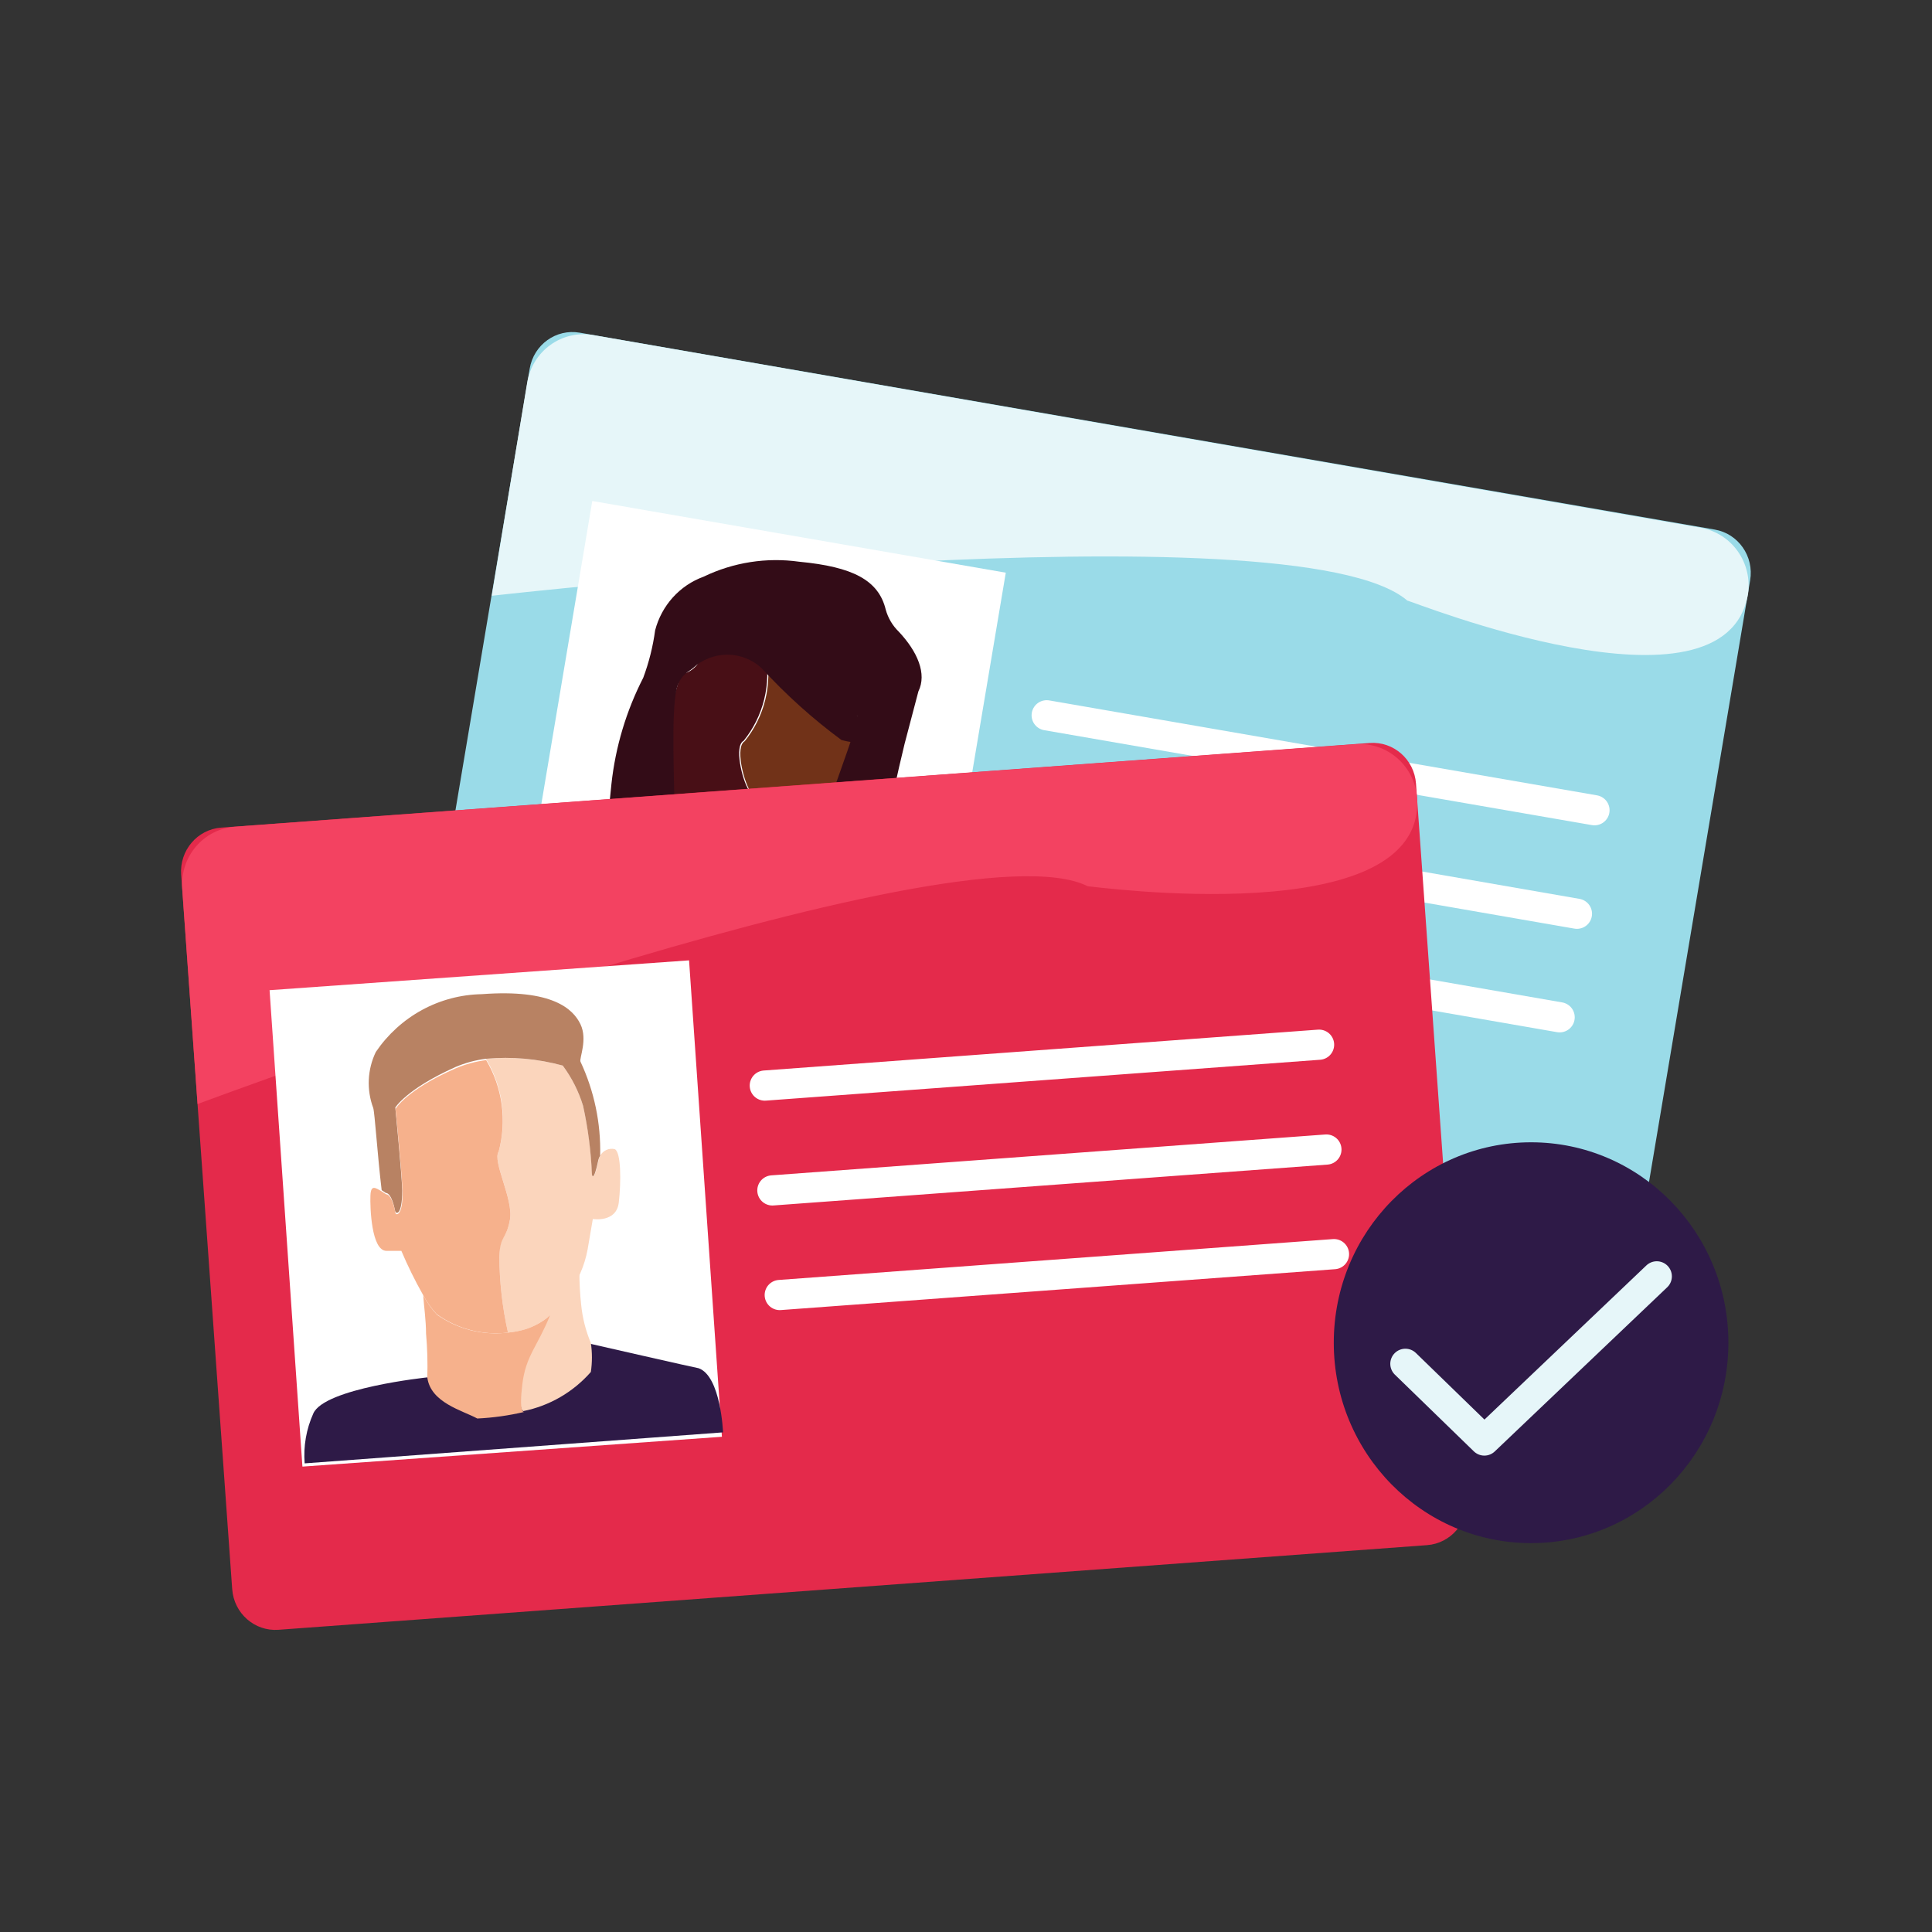 <svg width="64" height="64" viewBox="0 0 64 64" fill="none" xmlns="http://www.w3.org/2000/svg">
<rect x="0" y="0" width="64" height="64" fill="#333333" stroke="none"/>
<g clip-path="url(#clip0_683_1103)">
<path d="M56.804 17.543L19.201 11.02C18.421 10.885 17.681 11.418 17.547 12.21L13.615 35.603C13.482 36.396 14.006 37.148 14.787 37.283L52.39 43.805C53.17 43.941 53.91 43.408 54.044 42.615L57.976 19.223C58.109 18.43 57.585 17.678 56.804 17.543Z" fill="#9ADBE8"/>
<path d="M57.907 19.671C57.976 19.175 57.855 18.672 57.568 18.265C57.281 17.858 56.85 17.579 56.366 17.487L19.616 11.095C19.127 11.017 18.628 11.138 18.226 11.431C17.823 11.723 17.551 12.165 17.466 12.661L16.291 19.736C16.291 19.736 42.907 16.701 46.62 19.896C46.698 19.882 57.154 24.104 57.907 19.671Z" fill="#E6F6F9"/>
<path d="M34.673 23.695L52.819 26.84" stroke="white" stroke-miterlimit="10" stroke-linecap="round"/>
<path d="M34.1 27.117L52.238 30.269" stroke="white" stroke-miterlimit="10" stroke-linecap="round"/>
<path d="M33.519 30.547L51.665 33.699" stroke="white" stroke-miterlimit="10" stroke-linecap="round"/>
<path d="M33.318 18.971L19.62 16.596L17.005 32.153L30.702 34.528L33.318 18.971Z" fill="white"/>
<path d="M17.008 32.148L30.703 34.521C30.703 34.521 31.076 32.701 30.423 32.264C30.38 32.264 27.141 30.604 27.141 30.604L21.623 30.378C21.623 30.378 18.24 29.927 17.689 30.655C17.653 30.83 17.044 31.281 17.008 32.148Z" fill="#2E1A47"/>
<path d="M26.102 30.655C26.086 30.954 26.023 31.249 25.916 31.528C25.245 31.997 24.442 32.23 23.63 32.191V32.191C23.63 32.191 23.479 32.14 23.773 31.353C24.067 30.567 24.49 30.349 25.092 29.512C25.565 29.261 25.977 28.905 26.296 28.471C26.214 28.786 26.154 29.107 26.116 29.432C26.049 29.836 26.044 30.249 26.102 30.655V30.655Z" fill="#713218"/>
<path d="M24.633 29.738C24.778 29.756 24.925 29.756 25.07 29.738C25.302 29.707 25.523 29.619 25.715 29.484C25.275 30.067 24.911 30.705 24.633 31.384C24.375 32.17 24.568 32.111 24.583 32.111C24.21 32.111 23.73 32.301 23.372 32.111C23.078 31.777 22.39 31.384 22.49 30.576C22.583 30.241 22.677 29.753 22.762 29.243C22.827 28.858 22.892 28.45 22.956 28.086C22.992 28.313 23.055 28.536 23.142 28.748C23.307 29.012 23.525 29.237 23.782 29.407C24.039 29.578 24.329 29.691 24.633 29.738V29.738Z" fill="#480F16"/>
<path d="M29.119 25.363C29.277 25.494 28.99 26.579 28.402 27.132C27.815 27.685 27.779 27.707 27.543 27.59C27.614 27.343 27.672 27.096 27.736 26.863L27.951 26.207L28.324 25.479L28.467 25.414C28.711 25.29 28.99 25.247 29.119 25.363Z" fill="#FBD5BC"/>
<path d="M28.395 23.739C28.317 24.329 27.951 26.214 27.951 26.214L27.736 26.869C27.672 27.088 27.614 27.335 27.543 27.597C27.469 28 27.285 28.373 27.012 28.675C26.611 29.002 25.779 29.898 24.898 29.999C24.66 30.022 24.42 30.022 24.181 29.999V29.999C24.712 29.643 24.425 27.088 24.633 26.957C24.841 26.826 25.063 26.556 24.841 26.192C24.619 25.828 24.353 24.736 24.669 24.554C24.994 24.154 25.227 23.684 25.351 23.181C25.474 22.677 25.486 22.151 25.385 21.643V21.643C26.212 21.852 27.073 21.872 27.908 21.701C28.173 21.664 27.628 22.916 28.395 23.739Z" fill="#713218"/>
<path d="M21.766 27.335C21.702 27.098 21.678 26.852 21.695 26.607C21.695 26.498 21.73 26.374 21.745 26.25H21.68C21.279 26.206 21.128 25.202 21.093 24.736C21.057 24.27 20.863 23.571 21.193 23.571C21.297 23.589 21.396 23.628 21.484 23.686C21.573 23.743 21.649 23.818 21.709 23.906C21.763 23.974 21.814 24.044 21.859 24.117L22.01 24.7C22.112 23.896 22.297 23.105 22.562 22.341C23.501 22.152 23.422 20.776 23.852 20.805C24.287 21.185 24.798 21.465 25.349 21.628V21.628C25.451 22.137 25.439 22.662 25.315 23.166C25.191 23.669 24.958 24.139 24.633 24.54C24.317 24.7 24.576 25.821 24.805 26.177C25.034 26.534 24.805 26.782 24.597 26.942C24.389 27.102 24.676 29.628 24.146 29.985C23.972 29.981 23.799 29.959 23.63 29.919C23.391 29.867 23.166 29.765 22.969 29.619C22.771 29.474 22.606 29.289 22.483 29.075C22.169 28.53 21.928 27.945 21.766 27.335V27.335Z" fill="#480F16"/>
<path d="M29.965 24.643C29.879 25 29.678 25.837 29.599 26.274C29.587 26.348 29.57 26.421 29.549 26.492L29.076 27.948C29.039 28.05 29.01 28.155 28.99 28.261C28.797 29.353 28.094 31.559 27.392 32.287C26.69 33.015 26.195 32.338 26.238 32.017C25.471 31.195 28.689 23.682 28.388 23.704C28.653 23.901 29.105 24.862 27.872 24.512C26.917 23.807 26.032 23.01 25.228 22.132C24.916 21.845 24.512 21.687 24.092 21.687C23.672 21.687 23.267 21.845 22.956 22.132L22.848 22.212C22.738 22.28 22.642 22.369 22.567 22.476C22.492 22.582 22.439 22.703 22.411 22.831C22.046 24.461 22.834 31.413 21.895 31.479C21.792 31.521 21.683 31.55 21.573 31.566C21.383 31.554 21.195 31.518 21.014 31.457C20.868 31.422 20.739 31.337 20.648 31.217L20.369 30.853C20.244 30.751 20.144 30.621 20.078 30.473C20.012 30.325 19.981 30.163 19.989 30.001C19.989 29.062 20.111 27.329 20.254 25.975C20.387 24.745 20.745 23.55 21.308 22.452C21.497 21.945 21.63 21.417 21.702 20.88C21.808 20.474 22.009 20.1 22.289 19.79C22.568 19.481 22.918 19.245 23.307 19.104C24.293 18.628 25.394 18.456 26.475 18.608C28.252 18.776 29.105 19.22 29.341 20.195C29.418 20.473 29.567 20.724 29.771 20.923C30.395 21.586 30.71 22.321 30.423 22.903L29.965 24.643Z" fill="#330C17"/>
<path d="M45.374 24.612L7.327 27.416C6.537 27.474 5.944 28.172 6.001 28.974L7.692 52.642C7.749 53.444 8.435 54.047 9.225 53.989L47.272 51.185C48.062 51.127 48.655 50.43 48.598 49.628L46.907 25.959C46.85 25.157 46.163 24.554 45.374 24.612Z" fill="#E42A4B"/>
<path d="M46.942 26.411C46.898 25.91 46.664 25.447 46.29 25.118C45.915 24.789 45.43 24.621 44.935 24.65L7.77 27.387C7.275 27.426 6.815 27.662 6.49 28.044C6.166 28.425 6.002 28.922 6.036 29.425L6.545 36.573C6.545 36.573 31.677 27.161 36.035 29.359C36.099 29.345 47.265 30.924 46.942 26.411Z" fill="#F34261"/>
<path d="M25.335 35.961L43.696 34.607" stroke="white" stroke-miterlimit="10" stroke-linecap="round"/>
<path d="M25.586 39.434L43.939 38.08" stroke="white" stroke-miterlimit="10" stroke-linecap="round"/>
<path d="M25.83 42.899L44.19 41.545" stroke="white" stroke-miterlimit="10" stroke-linecap="round"/>
<path d="M22.826 31.813L8.93 32.801L10.018 48.583L23.914 47.595L22.826 31.813Z" fill="white"/>
<path d="M10.092 48.476L23.952 47.449C23.952 47.449 23.88 45.586 23.142 45.324C23.099 45.324 19.559 44.516 19.559 44.516L14.141 45.629C14.141 45.629 10.744 45.986 10.379 46.823C10.146 47.34 10.047 47.909 10.092 48.476V48.476Z" fill="#2E1A47"/>
<path d="M19.881 38.285C19.927 38.2 19.999 38.133 20.086 38.094C20.172 38.054 20.269 38.045 20.362 38.066C20.577 38.154 20.577 39.158 20.498 39.835C20.419 40.512 19.638 40.381 19.638 40.381L19.466 41.386C19.416 41.659 19.334 41.925 19.222 42.179C18.993 42.715 18.651 43.192 18.219 43.577C17.986 43.779 17.715 43.933 17.423 44.028C17.229 44.087 17.03 44.126 16.828 44.145C16.641 43.314 16.545 42.464 16.542 41.611C16.542 40.883 16.771 41.094 16.893 40.403C17.015 39.711 16.298 38.467 16.52 38.146C16.661 37.632 16.696 37.094 16.624 36.566C16.551 36.037 16.372 35.529 16.098 35.074C16.952 34.997 17.813 35.073 18.642 35.3C18.94 35.701 19.168 36.152 19.315 36.632C19.483 37.381 19.583 38.144 19.616 38.911C19.616 38.911 19.666 39.209 19.831 38.416C19.84 38.369 19.857 38.325 19.881 38.285V38.285Z" fill="#FBD5BC"/>
<path d="M19.881 38.283C19.855 38.323 19.835 38.367 19.824 38.414C19.659 39.208 19.609 38.909 19.609 38.909C19.578 38.142 19.48 37.38 19.315 36.631C19.168 36.151 18.94 35.7 18.642 35.299C17.813 35.072 16.952 34.995 16.098 35.073C15.747 35.117 15.405 35.21 15.08 35.35C13.46 36.078 13.095 36.689 13.095 36.689C13.095 36.689 13.317 38.96 13.324 39.441C13.324 40.256 13.116 40.242 13.088 40.111C12.959 39.477 12.787 39.521 12.787 39.521L12.643 39.426C12.507 38.298 12.414 36.856 12.364 36.704C12.252 36.405 12.203 36.086 12.217 35.767C12.232 35.447 12.311 35.134 12.45 34.847C12.843 34.268 13.367 33.791 13.977 33.458C14.588 33.125 15.268 32.945 15.961 32.933C18.29 32.758 18.986 33.421 19.229 33.93C19.473 34.44 19.186 35.051 19.229 35.168C19.684 36.14 19.908 37.207 19.881 38.283V38.283Z" fill="#B88263"/>
<path d="M19.573 44.487C19.62 44.806 19.62 45.129 19.573 45.448C18.987 46.116 18.202 46.571 17.337 46.744C17.337 46.744 17.158 46.744 17.273 45.834C17.387 44.924 17.774 44.582 18.19 43.548C18.622 43.163 18.965 42.686 19.193 42.15C19.194 42.505 19.213 42.86 19.251 43.213C19.294 43.652 19.402 44.082 19.573 44.487Z" fill="#FBD5BC"/>
<path d="M16.828 44.144C17.03 44.125 17.229 44.086 17.423 44.027C17.715 43.932 17.986 43.779 18.219 43.576C17.803 44.61 17.416 44.908 17.302 45.862C17.187 46.815 17.345 46.772 17.366 46.772C16.855 46.892 16.335 46.965 15.811 46.99C15.316 46.721 14.263 46.466 14.155 45.629C14.17 45.143 14.156 44.657 14.113 44.173C14.113 43.751 14.048 43.307 14.019 42.906C14.142 43.138 14.294 43.354 14.471 43.547C15.158 44.034 15.997 44.246 16.828 44.144V44.144Z" fill="#F6B18C"/>
<path d="M16.52 38.145C16.298 38.466 17.015 39.725 16.893 40.402C16.771 41.079 16.57 40.904 16.542 41.611C16.545 42.463 16.641 43.313 16.828 44.144C15.993 44.244 15.15 44.026 14.464 43.532C14.287 43.339 14.135 43.124 14.012 42.892C13.746 42.421 13.507 41.935 13.295 41.436H12.801C12.299 41.436 12.256 39.98 12.271 39.609C12.285 39.237 12.428 39.339 12.65 39.47L12.794 39.565C12.794 39.565 12.966 39.521 13.095 40.155C13.095 40.286 13.353 40.3 13.331 39.485C13.331 39.004 13.102 36.733 13.102 36.733C13.102 36.733 13.467 36.1 15.087 35.394C15.412 35.255 15.755 35.161 16.105 35.117C16.372 35.567 16.547 36.068 16.618 36.588C16.689 37.109 16.656 37.638 16.52 38.145V38.145Z" fill="#F6B18C"/>
<path d="M50.719 51.118C54.328 51.118 57.255 48.145 57.255 44.479C57.255 40.812 54.328 37.84 50.719 37.84C47.109 37.84 44.183 40.812 44.183 44.479C44.183 48.145 47.109 51.118 50.719 51.118Z" fill="#2E1A47"/>
<path d="M46.555 45.178L49.171 47.719L54.883 42.281" stroke="#E6F6F9" stroke-linecap="round" stroke-linejoin="round"/>
</g>
<defs>
<clipPath id="clip0_683_1103">
<rect width="52" height="43" fill="white" transform="translate(6 11)"/>
</clipPath>
</defs>
</svg>
